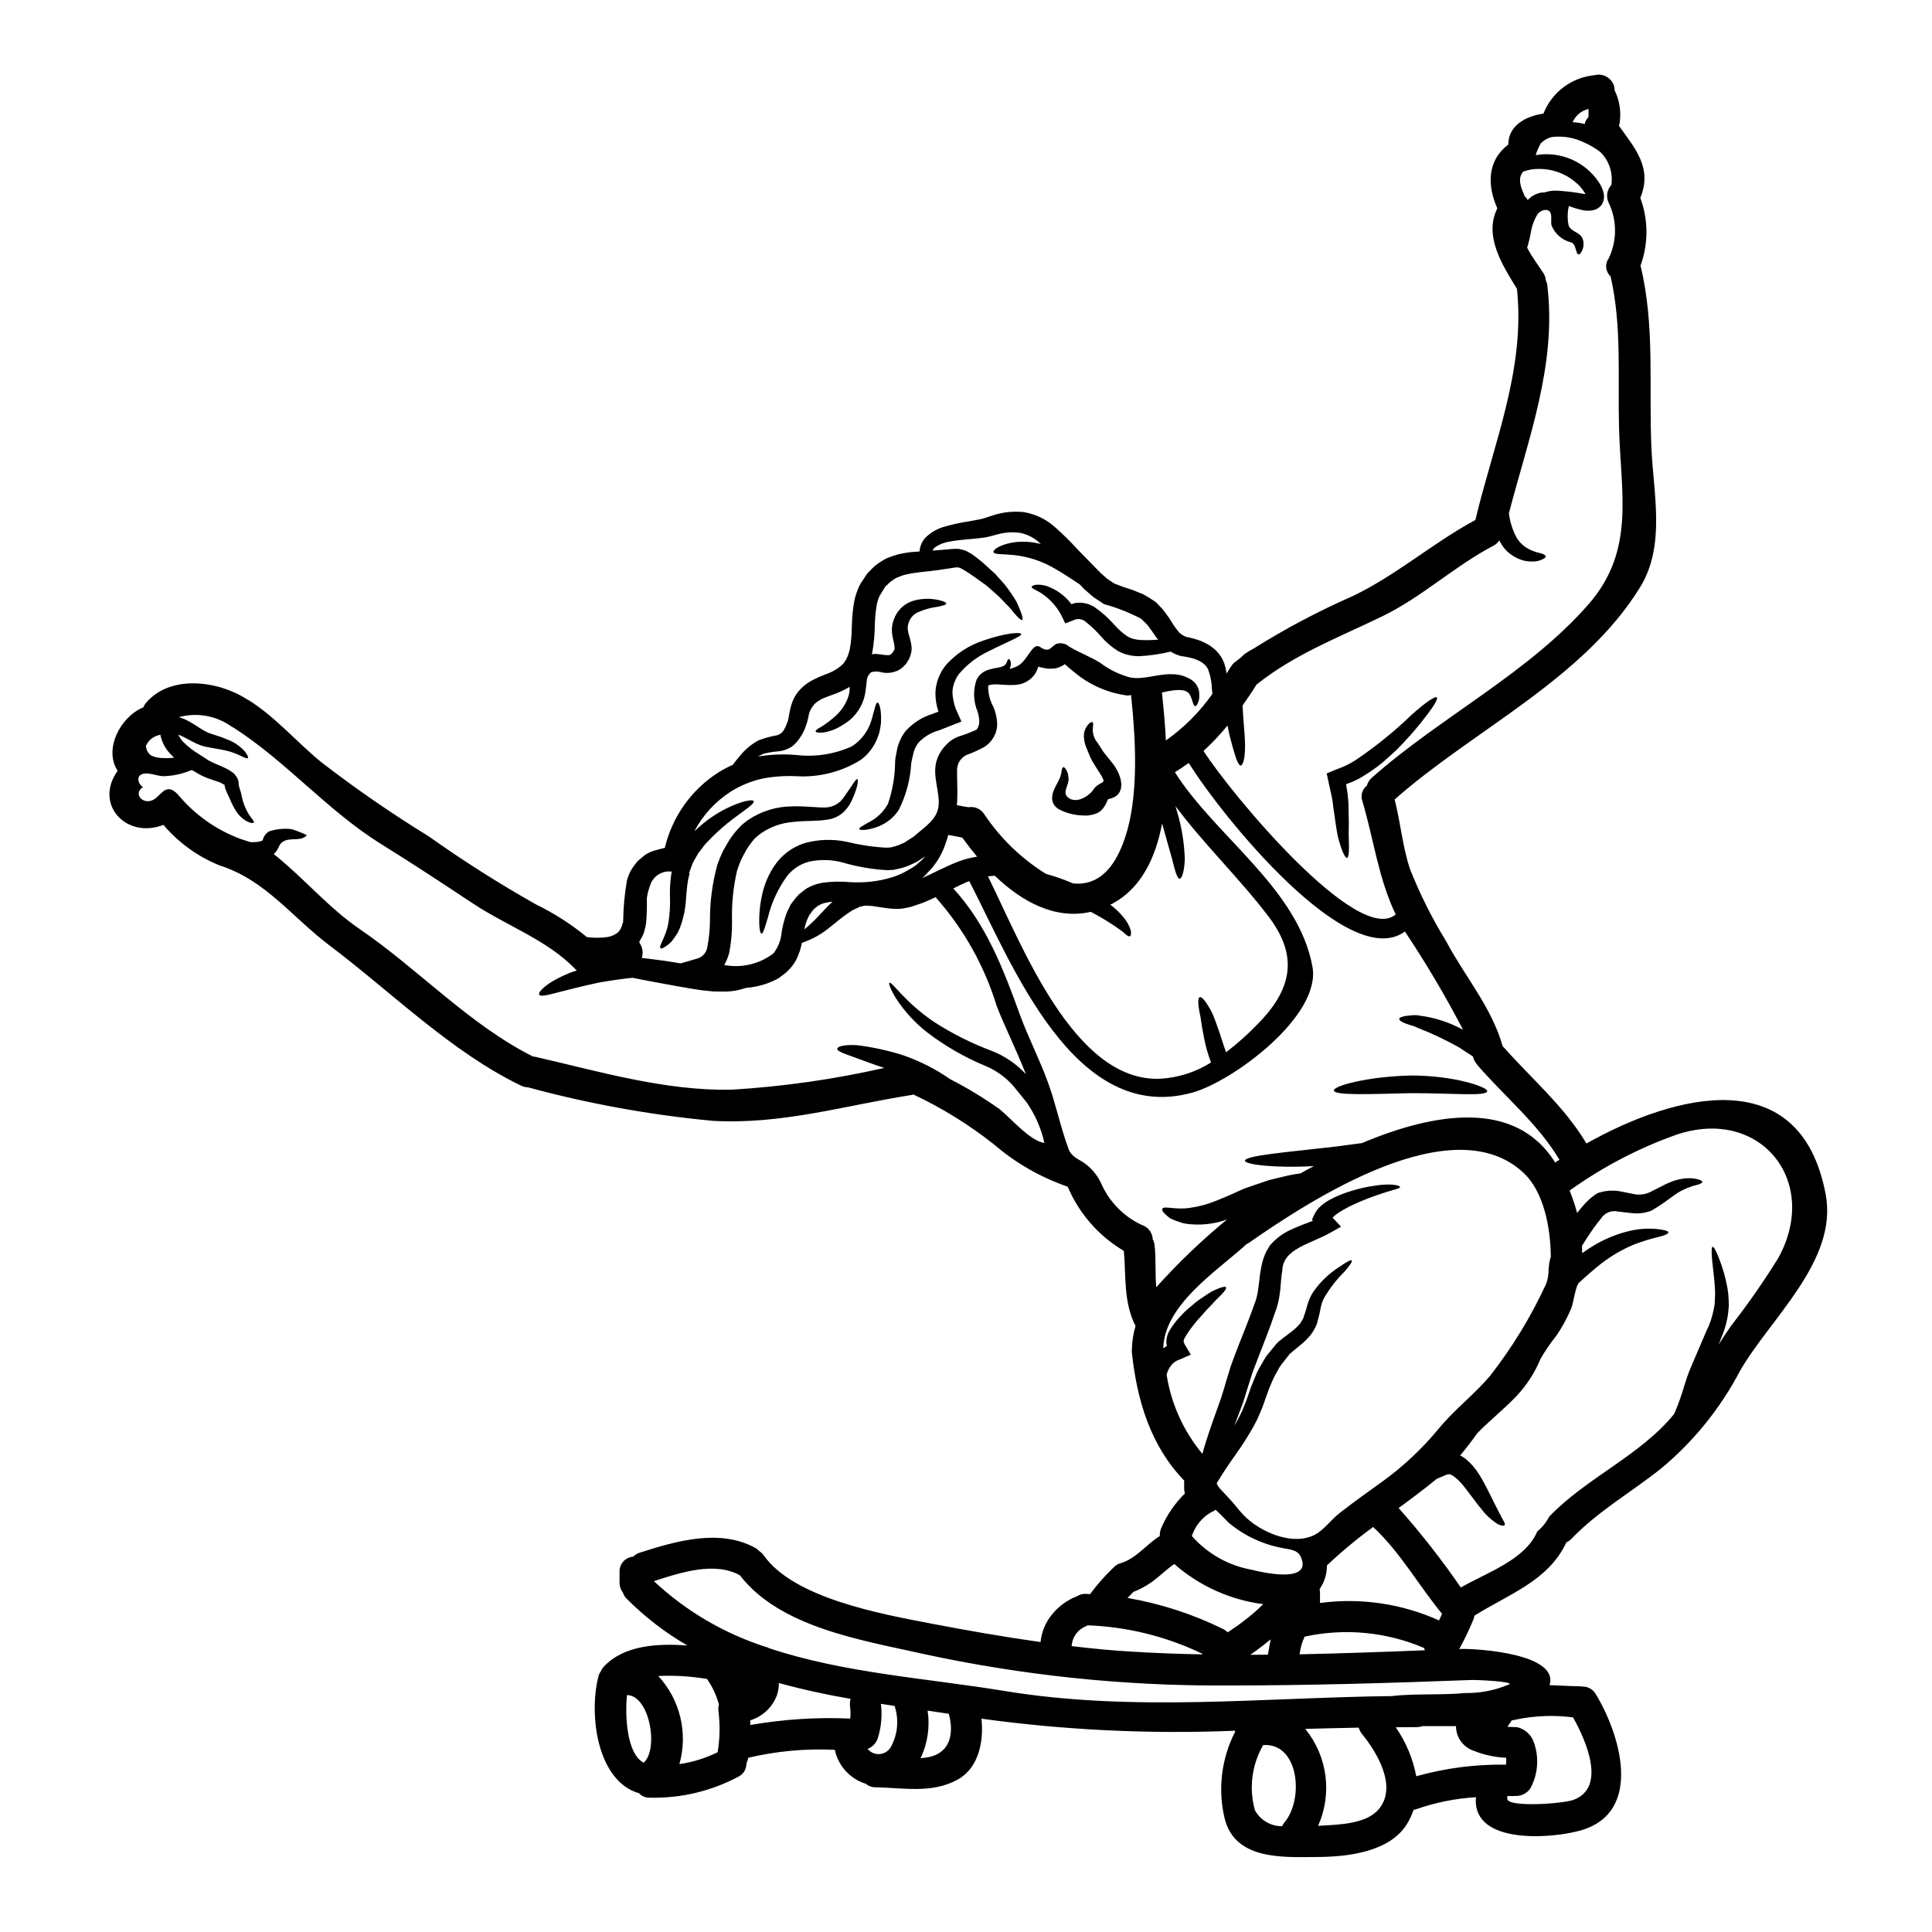 <?xml version="1.0" encoding="UTF-8"?>
<!-- Uploaded to: ICON Repo, www.iconrepo.com, Generator: ICON Repo Mixer Tools -->
<svg fill="#000000" width="800px" height="800px" version="1.1" viewBox="144 144 512 512" xmlns="http://www.w3.org/2000/svg">
 <g>
  <path d="m627.83 460.57c3.297 17.59-14.875 32.992-22.742 46.793v-0.004c-5.199 9.914-12.309 18.695-20.918 25.844-7.922 6.297-16.621 11.223-23.715 18.59-0.379 0.41-0.844 0.73-1.355 0.945-4.723 10.234-15.402 13.777-24.379 19.445h-0.004c-0.023 0.293-0.09 0.586-0.191 0.863-1.078 2.629-2.297 5.199-3.656 7.695-0.07 0.09-0.137 0.184-0.191 0.281 0.137 0 0.305-0.027 0.441-0.027 4.211-0.141 26.129 1.215 23.523 9.586 2.633 0.082 5.316 0.277 7.949 0.305l-0.004-0.004c0.266 0 0.531 0.027 0.789 0.086 1.438-0.047 2.785 0.715 3.492 1.969 6.297 10.234 12.855 31.094-3.711 36.07-7.34 2.215-28.734 4.047-28.035-8.336h-0.004c0.004-0.133 0.023-0.266 0.055-0.395-5.469 0.328-10.871 1.418-16.039 3.242-0.191 0.055-0.363 0.082-0.527 0.137v0.004c-0.43 1.266-0.996 2.481-1.688 3.629-4.602 7.59-15.93 8.809-23.879 8.836-8.922 0.055-21.723 0.914-24.488-10.195h-0.004c-1.852-7.738-0.871-15.887 2.758-22.965v-0.305c-22.453 0.934-44.945-0.133-67.207-3.188 0.664 6.125-0.789 13.191-6.426 16.207-6.812 3.684-14.293 2.106-21.648 1.969h-0.004c-0.934 0.023-1.84-0.305-2.547-0.918-4.176-1.281-7.328-4.727-8.23-9-7.715-0.383-15.445 0.324-22.961 2.106-0.09 0.527-0.246 1.039-0.473 1.523 0.027 1.434-0.754 2.762-2.023 3.434-7.223 3.863-15.316 5.801-23.504 5.621-1.105 0.059-2.184-0.375-2.941-1.18-11.02-3.188-13.352-20.613-10.777-30.863 0.117-0.543 0.355-1.055 0.691-1.496 0.203-0.469 0.484-0.898 0.836-1.273 5.344-5.625 14.266-6.121 22.105-5.512-5.891-3.398-11.301-7.562-16.094-12.383-0.473-0.461-0.824-1.031-1.023-1.66-0.594-0.758-0.91-1.699-0.891-2.66v-2.754c-0.109-2.129 1.504-3.949 3.629-4.098 0.469-0.5 1.062-0.863 1.719-1.055 9.586-3.074 21.301-6.484 30.699-1.215l0.004-0.004c0.387 0.242 0.738 0.531 1.055 0.859 0.441 0.297 0.828 0.672 1.133 1.105 8.004 11.359 31.195 15.516 44.16 18.008 9.5 1.832 19.305 3.543 29.168 4.934l0.004-0.004c0.266-2.719 1.348-5.297 3.102-7.394 1.75-2.129 4.023-3.769 6.594-4.766 0.672-0.418 1.453-0.629 2.246-0.609 0.395 0.027 0.789 0.059 1.18 0.059 1.828-2.465 3.859-4.773 6.07-6.902 0.031-0.031 0.07-0.059 0.109-0.082 0.508-0.59 1.184-1.016 1.938-1.219 4.102-1.18 6.789-4.988 10.363-7.176-0.043-0.773 0.109-1.543 0.441-2.242 1.465-3.387 3.57-6.453 6.207-9.031-0.125-0.434-0.188-0.879-0.191-1.328v-2.106c-8.949-9.254-12.523-21.359-13.852-33.91-0.031-0.324-0.031-0.648 0-0.973v-0.082c0.062-2.039 0.387-4.059 0.969-6.012-0.055-0.109-0.109-0.191-0.164-0.305-3.051-6.262-2.332-12.91-2.938-19.59v0.004c-6.652-3.934-11.867-9.895-14.879-17.008-7.172-2.473-13.809-6.277-19.559-11.223-6.582-5.207-13.742-9.641-21.332-13.211-0.184 0.062-0.367 0.105-0.555 0.137-17.711 2.797-34.32 7.871-52.578 6.844-16.574-1.551-32.984-4.527-49.047-8.895-0.629-0.004-1.246-0.156-1.805-0.441-18.48-8.895-34.465-24.879-50.723-37.125-10.055-7.59-16.957-17.344-29.23-21.254h0.004c-5.731-2.328-10.816-6.008-14.82-10.723-9.863 3.848-18.48-5.461-12.133-14.324-3.738-5.707 0.691-14.27 6.785-16.816v0.004c0.172-0.41 0.406-0.793 0.691-1.137 6.484-7.731 19.363-5.902 26.93-0.914 0.172 0.07 0.336 0.156 0.496 0.246 7.203 4.602 12.523 10.996 19.09 16.348 9.121 7.035 18.609 13.582 28.422 19.613 9.164 6.512 18.66 12.539 28.453 18.062 4.82 2.348 9.348 5.254 13.488 8.66 1.785 0.234 3.594 0.234 5.379 0 1.078-0.16 2.094-0.609 2.934-1.305 0.125-0.199 0.273-0.387 0.441-0.555 0.141-0.227 0.262-0.469 0.363-0.715 0.133-0.219 0.219-0.465 0.246-0.723 0.055-0.309 0.223-0.336 0.25-0.891l0.004 0.004c0.043-3.625 0.375-7.238 0.996-10.805 0.25-0.961 0.625-1.887 1.109-2.758 0.523-0.863 1.125-1.68 1.797-2.434 0.609-0.527 1.219-1.051 1.801-1.523h0.004c0.68-0.461 1.414-0.836 2.188-1.109 1.301-0.395 2.328-0.633 3.148-0.832 1.941-8.23 7.008-15.387 14.129-19.945 1.238-0.785 2.535-1.469 3.879-2.051 0.555-0.746 1.18-1.574 1.996-2.523v0.004c1.285-1.555 2.844-2.859 4.598-3.852l0.137-0.082c1.473-0.574 2.992-1.012 4.547-1.305 1.035-0.121 1.934-0.77 2.379-1.715 0.148-0.254 0.281-0.516 0.395-0.785l0.5-1.246 0.219-0.914 0.223-1.246 0.004-0.004c0.188-1.098 0.473-2.172 0.859-3.215 0.496-1.234 1.242-2.356 2.188-3.297 0.473-0.488 0.992-0.934 1.551-1.328 0.445-0.336 0.918-0.633 1.414-0.887 1.051-0.547 2.133-1.039 3.238-1.469 1.684-0.531 3.246-1.387 4.602-2.523 2.297-2.16 2.602-6.039 2.715-10.859 0.059-2.223 0.297-4.438 0.719-6.617 0.293-1.172 0.688-2.312 1.184-3.41l0.082-0.219 0.027-0.027 0.195-0.336v-0.055l0.055-0.055 0.191-0.332 0.418-0.609 0.789-1.219v-0.004c0.332-0.512 0.73-0.977 1.18-1.383 0.445-0.469 0.945-0.914 1.414-1.355 0.949-0.723 1.961-1.363 3.019-1.914 1.031-0.406 2.082-0.758 3.148-1.055 0.996-0.191 2.023-0.414 2.992-0.523 0.859-0.082 1.715-0.141 2.519-0.195 0.082-1.32 0.598-2.578 1.473-3.574 1.492-1.504 3.367-2.566 5.426-3.074 2.019-0.574 4.074-1.02 6.152-1.328 1.051-0.191 2.106-0.359 3.074-0.578v-0.004c0.445-0.078 0.883-0.199 1.305-0.359 0.578-0.191 1.133-0.359 1.715-0.555 2.688-0.922 5.539-1.25 8.367-0.969 3.117 0.492 6.019 1.875 8.363 3.984 2.141 1.895 4.176 3.902 6.098 6.016 1.938 1.969 3.906 3.988 5.926 6.066l1.887 1.664 1.828 1.215c0.746 0.281 1.469 0.555 2.188 0.832 0.887 0.309 1.773 0.582 2.633 0.863 0.969 0.395 1.91 0.789 2.856 1.16 0.949 0.512 1.867 1.074 2.754 1.691l0.336 0.219 0.082 0.055 0.305 0.246 0.031 0.027 0.109 0.137 0.441 0.473 0.918 0.941c0.605 0.664 1.242 1.664 1.855 2.469 0.445 0.691 0.887 1.414 1.332 2.106 0.418 0.523 0.789 1.051 1.18 1.574l-0.004 0.004c0.566 0.586 1.258 1.039 2.019 1.332 1.32 0.246 2.617 0.609 3.879 1.078 0.613 0.254 1.215 0.539 1.801 0.859 0.691 0.402 1.34 0.875 1.938 1.41 1.121 1.02 1.977 2.293 2.492 3.715 0.277 0.867 0.473 1.758 0.582 2.66 0.363-0.582 0.746-1.16 1.109-1.742 0.055-0.055 0.082-0.109 0.137-0.164l0.004-0.004c0.25-0.441 0.59-0.832 0.996-1.137 0.445-0.359 0.945-0.691 1.387-1.051s0.789-0.789 1.18-1.082c0.734-0.535 1.512-1.008 2.324-1.414 8.457-5.305 17.289-9.98 26.43-13.988 11.605-5.598 21.137-14.047 32.387-20.113 4.871-20.418 13.27-39.918 11.02-61.254-4.102-6.621-8.781-14.168-5.207-21.332-2.754-6.176-2.633-12.742 2.91-16.898v-0.035c0-5.043 4.723-7.539 9.309-8.172 1.102-2.793 2.953-5.223 5.356-7.023s5.258-2.898 8.246-3.172c2.211-0.562 4.469 0.723 5.117 2.906 0.102 0.352 0.148 0.719 0.137 1.082 1.234 2.519 1.723 5.332 1.414 8.117-0.027 0.453-0.113 0.898-0.25 1.332 4.211 5.926 8.949 11.137 5.652 19.09 2.152 5.785 2.172 12.148 0.055 17.945 3.852 15.766 2.188 32.027 2.883 48.148 0.5 12.133 3.852 25.93-2.965 37.043-15.016 24.457-44.129 37.785-65.074 56.285 1.551 6.066 2.078 12.41 4.019 18.309l-0.004 0.004c2.641 6.699 5.867 13.152 9.641 19.285 4.988 9.391 12.023 17.426 14.957 27.758 7.562 8.562 16.371 15.984 22.215 25.82 23.516-13.199 56.781-21.883 63.41 13.523zm-12.629 16.926c11.305-20.332-4.598-40.227-26.816-32.828h-0.004c-10.125 3.59-19.695 8.586-28.426 14.848 0.793 1.93 1.461 3.91 1.996 5.926 0.664-0.832 1.332-1.66 2.16-2.547 0.59-0.641 1.227-1.234 1.914-1.773l0.789-0.578 0.109-0.082c-0.055 0.027 0.418-0.223 0.5-0.281 0.035-0.02 0.074-0.035 0.109-0.055l0.395-0.109 0.746-0.191v-0.004c1.633-0.363 3.32-0.383 4.961-0.055 1.219 0.246 2.414 0.496 3.574 0.719v0.004c1.656 0.262 3.356-0.074 4.793-0.945 1.688-0.789 3.383-1.797 5.016-2.41 0.777-0.305 1.582-0.527 2.406-0.664 0.68-0.164 1.379-0.238 2.078-0.219 0.922-0.043 1.84 0.078 2.719 0.355 0.609 0.191 0.914 0.395 0.914 0.609s-0.277 0.418-0.887 0.637-1.523 0.359-2.438 0.746v0.004c-0.535 0.168-1.059 0.379-1.555 0.637-0.609 0.262-1.191 0.578-1.742 0.941-1.219 0.789-2.551 1.887-4.348 3.074-0.418 0.309-0.887 0.582-1.387 0.891l-0.719 0.441-0.395 0.223c-0.055 0.027-0.469 0.191-0.469 0.191l-0.082 0.027-0.195 0.055-0.004 0.004c-1.398 0.441-2.875 0.586-4.332 0.414-1.355-0.113-2.519-0.309-3.684-0.418v0.004c-1.781-0.449-3.648 0.301-4.625 1.855-0.664 0.832-1.574 1.938-2.328 3.074-0.918 1.305-1.832 2.688-2.688 4.129 0.027 0.633 0.027 1.301 0.027 1.969 0.691-0.469 1.359-0.969 2.023-1.387h0.004c3.254-2.113 6.848-3.652 10.625-4.543 2.469-0.566 5.016-0.719 7.535-0.441 1.742 0.223 2.66 0.5 2.66 0.863s-0.918 0.789-2.523 1.18c-2.234 0.52-4.426 1.195-6.566 2.019-3.141 1.309-6.094 3.031-8.781 5.117-1.832 1.441-3.766 3.148-5.762 4.961-0.996 0.914-1.496 5.344-2.078 6.785-1.062 2.547-2.383 4.981-3.934 7.262-1.574 1.953-2.992 4.027-4.242 6.203-1.523 3.684-3.711 7.055-6.453 9.945-3.269 3.41-6.984 6.344-10.309 9.75-1.414 2.023-2.938 3.992-4.516 5.875 0.473 0.277 0.941 0.551 1.387 0.859 1.441 1.195 2.68 2.617 3.656 4.215 1.691 2.711 2.754 5.117 3.738 7.035s1.746 3.492 2.242 4.375c0.555 1 1 1.691 0.75 1.969-0.246 0.277-0.945 0.25-2.106-0.441h0.004c-1.57-1.031-2.945-2.328-4.074-3.828-1.469-1.742-2.992-3.961-4.723-6.121-0.797-1.004-1.723-1.898-2.754-2.66-1-0.555-1.219-0.5-1.996-0.191l-2.383 1.023c-3.269 2.688-6.652 5.207-10.055 7.703 5.918 6.672 11.422 13.703 16.477 21.051 7.121-4.047 17.148-7.394 20.281-14.879l0.004 0.004c1.316-1.062 2.387-2.394 3.148-3.906 9.891-10.332 24.129-16.137 33.133-27.234 1.078-2.523 1.996-5.113 2.754-7.754 0.414-1.332 0.789-2.469 1.332-3.824 0.496-1.215 1.023-2.41 1.523-3.574 0.996-2.363 1.969-4.598 2.883-6.731h-0.004c0.926-1.828 1.586-3.777 1.969-5.789l0.25-1.359c0.027-0.445 0.055-0.914 0.055-1.359l0.004 0.004c0.078-0.859 0.086-1.719 0.027-2.574-0.164-3.352-0.637-6.152-0.789-8.148-0.148-1.996-0.141-3.102 0.164-3.148 0.309-0.047 0.859 0.914 1.574 2.754h0.004c1.066 2.652 1.859 5.41 2.359 8.227 0.164 0.961 0.27 1.934 0.309 2.91 0 0.527 0.027 1.055 0.055 1.574-0.055 0.555-0.109 1.109-0.137 1.664-0.262 2.363-0.875 4.672-1.824 6.852-0.246 0.637-0.5 1.305-0.746 1.941 1.027-1.633 2.078-3.269 3.188-4.848v-0.004c4.5-5.769 8.688-11.777 12.547-17.992zm-50.062-173.54c12.273-14.215 8.363-29.34 7.922-46.598-0.363-13.465 0.789-26.926-2.246-40.148-1.352-1.215-1.566-3.254-0.496-4.723 2.242-4.66 2.242-10.082 0-14.742-0.758-1.566-0.48-3.438 0.695-4.723 0.5-3.234-0.605-6.512-2.965-8.781-1.336-1.012-2.793-1.859-4.328-2.523-2.602-1.258-5.504-1.746-8.371-1.414-1.176 0.262-2.246 0.871-3.074 1.75-0.195 0.246-1.496 3.102-1.219 3.047 5.606-0.938 11.301 1.035 15.125 5.234l0.859 1.023c0.25 0.395 0.527 0.719 0.789 1.137h-0.004c0.602 0.906 1.016 1.926 1.223 2.992 0.137 0.93-0.047 1.879-0.527 2.688-0.539 0.762-1.336 1.305-2.246 1.523-1.023 0.207-2.082 0.188-3.102-0.055-1.16-0.262-2.301-0.617-3.406-1.055-0.41 1.75-0.422 3.566-0.027 5.32 0.996 1.855 3.602 1.605 3.879 4.211h-0.004c0.105 0.672 0.031 1.359-0.219 1.992-0.359 0.863-0.691 1.332-1.023 1.305-0.789 0.195-0.609-2.965-2.16-3.211v-0.004c-2.301-0.609-4.172-2.273-5.043-4.484-0.281-1.055 0.277-2.969-0.555-3.715-0.969-0.859-2.551-0.082-3.184 0.809v-0.004c-0.797 1.34-1.363 2.801-1.664 4.328-0.246 1.531-0.598 3.039-1.055 4.516 1.332 2.574 3.266 5.117 4.328 6.758h0.004c0.359 0.566 0.566 1.215 0.609 1.887 0.215 0.434 0.355 0.902 0.414 1.387 2.496 21.027-5.016 40.391-10.195 60.363 0.055 0.363 0.109 0.691 0.164 1.055v-0.004c0.34 1.91 0.988 3.754 1.914 5.457 0.777 1.234 1.863 2.246 3.148 2.938 0.992 0.516 2.055 0.891 3.148 1.109 0.887 0.246 1.387 0.555 1.387 0.859 0 0.305-0.473 0.664-1.332 0.973v-0.004c-0.527 0.219-1.09 0.34-1.664 0.359-0.859 0.062-1.727 0.008-2.574-0.164-2.207-0.52-4.18-1.77-5.598-3.543-0.426-0.59-0.805-1.211-1.137-1.859-0.383 0.586-0.906 1.062-1.523 1.387-10.434 5.461-18.973 13.656-29.602 18.781-11.301 5.488-23.16 10-33.062 17.926-0.031 0.027-0.07 0.047-0.113 0.055-1.18 1.914-2.438 3.766-3.738 5.598 0.164 3.938 0.664 7.731 0.664 10.629 0.027 3.293-0.527 5.207-1.133 5.262-0.664 0.055-1.305-1.887-2.133-4.82-0.445-1.574-0.973-3.519-1.387-5.762v-0.004c-1.949 2.398-4.07 4.648-6.348 6.734 7.086 11.137 40.934 51.914 50.918 43.328-4.625-9.699-5.731-19.586-8.836-30.059-0.516-1.488-0.023-3.137 1.219-4.102 0.203-0.785 0.637-1.488 1.25-2.019 18.051-16.059 41.664-27.777 57.633-46.199zm-0.195-128.88c0.027-0.664 0.055-1.305 0.027-1.969 0-0.055-0.027-0.137-0.027-0.219v-0.004c-1.875 0.438-3.43 1.746-4.184 3.519 1.078 0.027 2.148 0.184 3.188 0.469 0.148-0.684 0.492-1.309 0.996-1.797zm-0.789 20.305c-0.082-0.137-0.164-0.277-0.277-0.445-0.137-0.246-0.395-0.523-0.555-0.789l-0.691-0.832v0.004c-3.316-3.445-8.09-5.086-12.824-4.406-0.727 0.125-1.441 0.312-2.137 0.555-1.332 1.523-0.941 3.465 0.055 5.707h0.004c0.117 0.258 0.219 0.52 0.305 0.789 0.328 0.305 0.609 0.66 0.832 1.051 0.613-0.68 1.371-1.219 2.215-1.574 0.414-0.164 0.84-0.297 1.277-0.395 0.332-0.031 0.664-0.059 0.996-0.059h-0.004c0.984-0.332 2.012-0.492 3.047-0.469 2.551 0.129 5.086 0.434 7.594 0.914zm-3.184 425.61c8.754-3.238 3.492-15.457-0.082-21.855v-0.004c-5.055-0.668-10.191-0.469-15.18 0.582-0.352 0.117-0.715 0.184-1.082 0.195-0.164 0.289-0.352 0.566-0.555 0.828-0.191 0.246-0.395 0.582-0.578 0.887 0.941 0.055 1.828 0.055 2.492 0.082h-0.004c2.09 0.461 3.789 1.973 4.488 3.992 1.457 4.008 1.137 8.445-0.887 12.199-0.891 1.352-2.43 2.129-4.047 2.051-0.082 0-0.164 0.027-0.246 0.027h-1.859c0 0.219 0.027 0.441 0.027 0.691-0.152 2.375 14.672 1.379 17.496 0.324zm-4.848-168.91c0.395-0.246 0.789-0.5 1.137-0.746-5.68-9.5-14.324-16.566-21.582-24.906v-0.004c-0.18-0.191-0.34-0.406-0.473-0.633-0.398-0.484-0.684-1.055-0.828-1.668-0.031-0.051-0.051-0.105-0.055-0.164-1.18-0.789-2.441-1.605-3.738-2.438h-0.004c-3.488-1.953-7.106-3.66-10.832-5.117-0.363-0.137-0.691-0.305-1-0.441-0.309-0.137-0.691-0.191-1.023-0.309-0.609-0.191-1.18-0.395-1.574-0.551-0.891-0.395-1.359-0.746-1.332-1.082 0.027-0.336 0.582-0.555 1.496-0.746 0.469-0.082 1.051-0.137 1.688-0.191h0.004c0.766-0.105 1.543-0.078 2.301 0.082 4.004 0.52 7.875 1.785 11.414 3.738-4.66-8.953-9.801-17.645-15.402-26.039-15.035 10.988-48.727-30.844-57.281-44.668-1.18 0.859-2.41 1.66-3.684 2.441 10.668 16.953 32.719 30.887 36.461 51.562 2.363 13.047-21.082 30.336-31.746 33.328-31.418 8.809-47.816-34.02-59.203-56.012-0.164 0.082-0.363 0.109-0.555 0.191-1.18 0.5-2.41 1.105-3.684 1.742 8.727 9.473 13.297 21.387 17.672 33.496 2.273 6.203 5.348 12.074 7.566 18.309 2.023 5.652 3.211 11.551 5.289 17.176 0.832 2.297 2.856 2.754 4.629 4.102h-0.004c1.793 1.383 3.211 3.195 4.125 5.266 2.152 4.801 5.969 8.656 10.75 10.859 1.621 0.531 2.742 2.008 2.824 3.711 0.238 0.461 0.395 0.957 0.473 1.469 0.469 3.602 0.109 7.539 0.469 11.305v-0.004c5.746-6.41 11.969-12.375 18.613-17.844l0.25-0.164c-0.445 0.137-0.863 0.305-1.305 0.441l0.004-0.004c-2.871 0.859-5.883 1.141-8.863 0.836-0.617-0.059-1.227-0.16-1.828-0.309-0.609-0.191-1.18-0.395-1.688-0.582-0.508-0.188-0.973-0.395-1.359-0.578-0.387-0.184-0.609-0.473-0.887-0.664-1.027-0.863-1.527-1.523-1.332-1.914 0.277-0.914 3.465 0.332 7.176-0.246 2.426-0.316 4.801-0.953 7.062-1.887 1.332-0.527 2.754-1.109 4.211-1.77 0.746-0.336 1.496-0.664 2.269-1.027l0.582-0.246 0.309-0.152 0.496-0.168 1.246-0.441c1.66-0.582 3.297-1.137 4.875-1.664 1.688-0.441 3.32-0.789 4.902-1.18l0.004-0.004c1.152-0.262 2.316-0.465 3.488-0.609 1.18-0.664 2.332-1.305 3.543-1.941-10.578 0.609-18.172-0.441-18.254-1.387-0.082-1.441 11.141-2.269 24.352-3.82 2.297-0.305 4.543-0.609 6.648-0.887 19.422-8.172 40.539-11.523 51.031 4.875 0.059 0.113 0.086 0.195 0.141 0.277zm-1.246 25.348 0.109-0.395c-0.082-8.039-1.992-17.285-7.172-22.164-18.715-17.637-56.59 7.16-73.035 18.629-0.164 0.109-0.332 0.164-0.469 0.246-7.977 7.258-21.691 15.957-22.043 27.59l0.004 0.004c0.301-0.246 0.625-0.461 0.969-0.637-0.062-0.246-0.109-0.496-0.141-0.75-0.043-1.207 0.266-2.398 0.887-3.434 0.836-1.352 1.812-2.617 2.91-3.769 0.91-0.996 1.902-1.918 2.969-2.754 0.867-0.793 1.801-1.504 2.793-2.133 0.891-0.613 1.695-1.137 2.414-1.574 0.719-0.359 1.359-0.637 1.91-0.859 1.082-0.414 1.746-0.527 1.914-0.277 0.164 0.25-0.191 0.832-0.969 1.688-0.395 0.445-0.918 0.914-1.496 1.496s-1.137 1.246-1.832 1.941c-0.691 0.691-1.414 1.469-2.16 2.383h-0.004c-0.848 0.883-1.645 1.816-2.379 2.797-0.801 1-1.516 2.066-2.133 3.188-0.172 0.285-0.258 0.609-0.25 0.941 0.117 0.395 0.297 0.766 0.523 1.109l1.387 2.301-2.754 1.215c-0.617 0.195-1.195 0.484-1.719 0.859-0.98 0.863-1.66 2.019-1.938 3.297 1.207 7.703 4.481 14.93 9.473 20.918 0.25-0.914 0.5-1.801 0.789-2.715 1.219-3.988 2.754-8.062 4.184-12.133l0.445-1.441 0.473-1.551c0.332-1.133 0.66-2.269 1.023-3.406 0.637-2.332 1.551-4.492 2.383-6.762 1.469-3.793 2.965-7.34 4.266-11.051l0.5-1.359 0.332-1.109h-0.004c0.203-0.805 0.352-1.617 0.445-2.438 0.246-1.688 0.359-3.656 0.789-5.652l0.363-1.551c0.191-0.609 0.395-1.18 0.633-1.77l-0.004-0.004c0.195-0.449 0.43-0.887 0.691-1.301l0.336-0.555 0.082-0.137 0.191-0.336 0.137-0.137 0.281-0.305c1.387-1.52 3.066-2.742 4.934-3.602 2.16-1.027 4.18-1.746 6.012-2.441l-0.246-0.305 0.523-1.109-0.004 0.004c0.492-1.141 1.27-2.129 2.258-2.875 0.742-0.586 1.539-1.098 2.383-1.523 1.434-0.734 2.926-1.355 4.461-1.852 2.371-0.785 4.809-1.352 7.285-1.695 4.102-0.605 6.512-0.027 6.453 0.418-0.055 0.445-2.188 0.746-5.871 2.051-2.223 0.75-4.406 1.621-6.539 2.602-1.277 0.594-2.519 1.27-3.711 2.023-0.641 0.402-1.238 0.879-1.773 1.414l0.168 0.164 2.074 2.246-2.656 1.496c-5.488 3.148-12.719 4.266-12.91 10.113-0.281 1.551-0.363 3.293-0.555 5.316-0.117 1.059-0.297 2.109-0.527 3.148l-0.469 1.664-0.5 1.359c-1.18 3.629-2.754 7.477-4.211 11.273-0.789 2.16-1.715 4.266-2.297 6.371-0.336 1.055-0.664 2.078-0.996 3.148l-0.5 1.664-0.582 1.715c-0.691 1.887-1.387 3.656-2.051 5.434 0.336-0.582 0.691-1.18 1-1.773 0.309-0.594 0.578-1.18 0.887-1.742 0.277-0.664 0.555-1.359 0.832-2.023l0.418-1.023 0.332-0.945 0.746-2.16c0.473-1.414 1.18-2.883 1.742-4.328 0.664-1.414 1.609-2.856 2.387-4.238 0.887-1.18 1.797-2.188 2.656-3.266l0.168-0.191 0.277-0.309 0.137-0.137 0.445-0.363c0.277-0.219 0.555-0.469 0.859-0.691 0.527-0.395 1.082-0.789 1.605-1.215l-0.008-0.008c0.926-0.637 1.781-1.371 2.551-2.188 0.309-0.324 0.574-0.691 0.789-1.082l0.418-0.746v-0.004c0.016-0.082 0.047-0.168 0.082-0.246l0.109-0.363c0.359-0.914 0.664-2.047 0.969-3.129 0.332-1.133 0.828-2.215 1.469-3.211 1.875-2.715 4.285-5.016 7.082-6.762 1.832-1.273 2.938-1.855 3.148-1.605 0.211 0.246-0.469 1.273-1.938 2.965l0.004-0.004c-2.121 2.094-3.949 4.461-5.434 7.039-0.41 0.793-0.699 1.641-0.855 2.519-0.219 1.027-0.395 2.078-0.789 3.383l-0.109 0.473-0.082 0.246-0.027 0.109c-0.02 0.086-0.051 0.168-0.09 0.25-0.027 0.031-0.395 0.863-0.395 0.863l0.004-0.004c-0.344 0.684-0.754 1.332-1.223 1.938-0.918 1.094-1.945 2.086-3.074 2.965-0.5 0.418-1.023 0.836-1.523 1.246-0.242 0.188-0.473 0.395-0.691 0.609l-0.336 0.277-0.109 0.168c-0.789 1.078-1.77 2.188-2.519 3.293-0.555 1.137-1.219 2.106-1.773 3.383-0.555 1.273-1.105 2.547-1.574 3.961l-0.746 2.106-0.414 1.18-0.445 1.023c-0.277 0.664-0.555 1.332-0.859 2.023-0.363 0.691-0.719 1.387-1.082 2.051-1.383 2.465-2.898 4.848-4.543 7.148-1.996 2.797-3.684 5.344-5.117 7.731v0.137c-0.027 0.191 0.055 0.137 0.027 0.219 0.246 0.418 0.5 0.789 0.719 1.109l0.691 0.719c0.555 0.578 1.078 1.18 1.605 1.715 1.273 1.359 2.242 2.578 3.242 3.766 3.906 4.723 12.906 9.09 19.168 6.316 2.754-1.219 4.656-4.129 7.086-6.012 3.602-2.824 7.34-5.461 11.051-8.148l0.008 0.008c5.637-4.051 10.73-8.812 15.152-14.168 4.129-5.043 9.254-8.895 13.52-13.879 5.938-7.57 10.969-15.809 14.988-24.547 0.438-1.18 0.652-2.43 0.637-3.684l0.137-1.441h0.004c0.074-0.562 0.184-1.117 0.328-1.664zm-10.914 112.96c1.273-0.789-8.754-1.219-9.805-1.18-21.832 0.832-43.633 1.469-65.465 1.469v-0.004c-26.992 0.137-53.918-2.691-80.297-8.426-16.094-3.629-37.594-6.922-48.316-20.773h-0.027c-6.621-3.742-15.789-0.719-22.77 1.551h0.004c8.395 7.852 18.406 13.762 29.336 17.32 0.418 0.07 0.82 0.223 1.184 0.441 19.836 6.625 42.141 8.004 62.336 11.332 34.406 5.652 68.395 1.746 102.91 1.359 0.055-0.027 0.109-0.027 0.168-0.055 6.34-0.637 12.742-0.164 19.113-0.746v-0.004c3.988 0.055 7.941-0.727 11.605-2.301zm-0.789 20.832c-0.027-0.473 0.027-0.918-0.027-1.387-3.027-0.137-6.008-0.793-8.809-1.941-2.703-1-4.492-3.574-4.488-6.453-2.754 0.027-6.016 0-8.785 0-0.59 0.18-1.207 0.273-1.828 0.273-1.801 0-3.574 0.027-5.348 0.027 2.703 3.902 4.551 8.328 5.434 12.988 7.738-2.172 15.758-3.207 23.797-3.074-0.031-0.145 0.023-0.254 0.023-0.449zm-17.812-37.785c0.281-0.582 0.555-1.18 0.789-1.77-6.231-7.566-11.051-16.293-18.254-22.996l-0.008-0.004c-4.289 3.141-8.379 6.543-12.242 10.195 0.02 2.238-0.66 4.43-1.941 6.262 0.07 0.348 0.109 0.699 0.113 1.051v2.633c10.727-1.434 21.641 0.164 31.508 4.609zm-3.766 7.922c-0.055-0.137-0.082-0.305-0.137-0.441h-0.004c-0.023-0.055-0.031-0.113-0.027-0.168-9.992-4.285-21.074-5.34-31.695-3.019-0.68 1.48-1.129 3.062-1.328 4.684 11.047-0.242 22.133-0.625 33.156-1.07zm-12.18 42.066c4.961-5.961-0.496-15.043-4.488-19.922l0.004 0.004c-0.395-0.492-0.684-1.059-0.859-1.664-4.723 0.082-9.473 0.219-14.168 0.332 2.891 3.547 4.738 7.824 5.34 12.359 0.602 4.535-0.066 9.148-1.934 13.324l1.551-0.082c4.481-0.254 11.379-0.527 14.555-4.352zm-33.52-63.371c2.574 0.637 14.125 3.266 13.27-2.078-0.082-0.445-0.215-0.883-0.395-1.301-0.918-2.133-3.215-2.023-5.266-2.492-5.121-1.008-9.906-3.297-13.906-6.652-1.051-1.105-2.215-2.297-3.352-3.32-0.027-0.027-0.055-0.082-0.109-0.109-0.426 0.324-0.891 0.59-1.387 0.785-2.316 1.41-4.051 3.602-4.902 6.176 4.172 4.738 9.836 7.91 16.059 8.977zm8.504 66.914c5.262-6.297 3.766-21.191-5.652-20.5h0.004c-3.019 5.227-3.809 11.449-2.188 17.262 1.434 2.633 4.203 4.262 7.203 4.238 0.172-0.367 0.387-0.715 0.645-1.027zm-7.414-211.26c9.363-9.336 11.277-18.148 3.215-28.785-7.703-10.141-17.066-19.09-24.684-29.285 0.137 0.527 0.277 0.996 0.441 1.523v0.004c1.215 4.059 1.895 8.258 2.023 12.492-0.109 3.242-0.746 5.156-1.359 5.211-0.609 0.055-1.219-1.969-1.941-4.988-0.719-2.551-1.66-5.902-2.711-9.645-1.719 9.09-5.512 17.094-13.105 21.223-0.191 0.109-0.414 0.164-0.633 0.277 1.289 0.965 2.461 2.082 3.484 3.328 0.871 1.012 1.531 2.191 1.941 3.461 0.137 0.859 0.109 1.414-0.191 1.574-0.305 0.16-0.789-0.109-1.414-0.719s-1.441-1.082-2.606-1.941c-2.055-1.379-4.18-2.644-6.371-3.793-9.445 2.16-18.281-2.688-25.43-9.555-0.609 0.027-1.219 0.082-1.828 0.164 9 18.105 22.742 54.488 45.598 53.633v-0.004c4.801-0.258 9.457-1.746 13.523-4.312-0.832-2.168-1.461-4.406-1.883-6.691-0.418-2.023-0.691-3.711-0.887-5.262-0.691-3.106-0.832-5.117-0.223-5.348 0.605-0.23 1.832 1.359 3.297 4.184 0.637 1.469 1.332 3.383 1.996 5.344 0.527 1.574 1.051 3.352 1.688 5.07 2.856-2.188 5.551-4.578 8.059-7.16zm3.769 162.73c-0.555 0.473-1.137 0.941-1.719 1.387-1.18 0.914-2.438 1.859-3.684 2.715 1.551 0 3.102 0 4.656-0.027 0.246-1.359 0.465-2.742 0.746-4.074zm-6.984-4.988c1.766-1.32 3.434-2.766 4.988-4.328-8.73-1.125-16.93-4.824-23.551-10.629-1.77 1.18-3.238 2.633-4.902 3.938-1.789 1.445-3.785 2.602-5.926 3.438-0.527 0.523-1.051 1.051-1.574 1.605h-0.004c8.82 1.523 17.375 4.309 25.406 8.266 0.418 0.219 0.801 0.5 1.137 0.832 0.137-0.086 0.305-0.168 0.469-0.281 1.324-0.898 2.684-1.812 3.957-2.84zm-8.477-245.56c-0.027-0.395-0.082-0.789-0.109-1.18-0.051-1.789-0.387-3.555-0.996-5.234-0.309-0.68-0.785-1.273-1.387-1.719-0.293-0.223-0.609-0.418-0.945-0.582-0.473-0.234-0.965-0.438-1.465-0.609-1.105-0.32-2.238-0.555-3.379-0.691-0.977-0.238-1.91-0.637-2.754-1.184-0.043 0.023-0.09 0.035-0.141 0.027-2.684 0.641-5.418 1.035-8.172 1.184-0.961 0.008-1.918-0.094-2.856-0.309-0.422-0.094-0.836-0.211-1.242-0.359-0.516-0.188-1.016-0.406-1.496-0.664-1.637-1.004-3.113-2.246-4.383-3.684-1.285-1.52-2.723-2.902-4.293-4.129-0.918-0.793-2.238-0.926-3.293-0.332l-2.078 0.789-0.746-1.551h-0.004c-1.172-2.492-2.977-4.629-5.234-6.207-1.523-1.078-3.047-1.469-2.91-1.941 0.082-0.332 1.242-0.941 3.879-0.246 2.652 0.91 4.973 2.602 6.652 4.852 0.664-0.277 1.383-0.41 2.106-0.395 1.426 0 2.82 0.41 4.019 1.184 1.957 1.34 3.734 2.93 5.289 4.723 0.973 1.113 2.078 2.102 3.297 2.938 0.246 0.109 0.469 0.305 0.719 0.395h0.004c0.328 0.148 0.672 0.27 1.023 0.363 0.562 0.137 1.137 0.227 1.715 0.273 1.605 0.086 3.219 0.055 4.82-0.082-0.137-0.137-0.277-0.309-0.414-0.473-0.473-0.691-0.945-1.387-1.441-2.078-0.445-0.523-0.691-1.023-1.246-1.605l-0.941-0.914-0.418-0.418-0.219-0.137c-3.027-1.578-6.211-2.832-9.5-3.738l-0.168-0.055c-0.969-0.664-1.91-1.273-2.856-1.887-0.789-0.664-1.574-1.387-2.383-2.078-0.418-0.441-0.789-0.832-1.18-1.242-2.047-1.359-4.293-2.856-6.691-4.238-3.348-1.965-7.082-3.184-10.941-3.574-2.856-0.281-5.18-0.082-5.262-0.789-0.055-0.582 1.441-1.859 5.117-2.523 2.078-0.32 4.195-0.273 6.258 0.141 0.41 0.066 0.816 0.16 1.219 0.277-0.027-0.027-0.055-0.055-0.082-0.055-1.48-1.477-3.359-2.484-5.406-2.91-2.016-0.277-4.07-0.145-6.035 0.395-0.555 0.137-1.078 0.281-1.605 0.418-0.652 0.199-1.32 0.348-1.996 0.441-1.219 0.168-2.328 0.281-3.383 0.363-2.102 0.191-4.016 0.359-5.703 0.691-1.391 0.203-2.719 0.727-3.879 1.523-0.285 0.234-0.512 0.527-0.668 0.859 0.609-0.055 1.219-0.082 1.832-0.137 0.789-0.055 1.605-0.137 2.41-0.191 0.363-0.055 0.789-0.082 1.273-0.109v-0.004c0.543-0.051 1.094-0.039 1.633 0.027 0.574 0.113 1.141 0.27 1.691 0.469 0.445 0.223 0.918 0.473 1.305 0.691h-0.004c1.27 0.863 2.481 1.809 3.629 2.824 1 0.914 1.969 1.773 2.856 2.606 0.887 0.969 1.691 1.883 2.469 2.754l-0.004 0.004c1.191 1.496 2.273 3.074 3.242 4.723 1.305 2.883 1.801 4.516 1.441 4.723-0.363 0.207-1.574-1.055-3.383-3.352-1.105-1.023-2.215-2.438-3.766-3.738-0.746-0.664-1.551-1.359-2.41-2.106-0.996-0.691-2.047-1.441-3.148-2.242v-0.004c-1.051-0.762-2.144-1.465-3.269-2.106l-0.691-0.309h-0.004c-0.164-0.039-0.332-0.066-0.5-0.082-0.191 0.027-0.332 0-0.691 0.055l-1.051 0.168c-0.789 0.109-1.574 0.246-2.41 0.359l-2.617 0.355c-1.715 0.164-3.41 0.359-5.043 0.605-0.789 0.113-1.551 0.336-2.328 0.473-0.719 0.246-1.387 0.527-2.078 0.789h0.004c-0.598 0.355-1.172 0.75-1.719 1.18-0.223 0.219-0.418 0.441-0.637 0.637s-0.473 0.305-0.746 0.832l-0.746 1.215-0.395 0.637-0.137 0.195-0.027 0.082-0.004 0.004c-0.32 0.719-0.559 1.473-0.719 2.242-0.32 1.832-0.496 3.684-0.527 5.543-0.035 2.5-0.277 4.992-0.723 7.449-0.031 0.07-0.047 0.145-0.055 0.223 0.277-0.027 0.582-0.082 0.887-0.109 0.5 0.027 0.945 0.082 1.414 0.137l1.137 0.164c0.789 0.059 1.246 0.086 1.414-0.082 0.164 0.027 0.305-0.305 0.469-0.395l0.086-0.055 0.137-0.223 0.395-0.578c0.082-0.309-0.027-0.141 0.055-0.336 0.027-0.262 0.02-0.527-0.027-0.789-0.055-0.609-0.332-1.469-0.496-2.438v0.004c-0.238-1.125-0.238-2.285 0-3.41 0.137-0.527 0.219-0.789 0.395-1.246 0.188-0.516 0.43-1.004 0.719-1.469 0.969-1.551 2.449-2.715 4.184-3.297 2.172-0.66 4.473-0.766 6.691-0.305 1.469 0.309 2.242 0.664 2.242 0.973s-0.832 0.578-2.269 0.859v-0.004c-1.867 0.238-3.688 0.75-5.398 1.523-0.918 0.469-1.648 1.23-2.078 2.16-0.137 0.219-0.137 0.441-0.25 0.637l-0.004 0.004c-0.098 0.352-0.172 0.715-0.219 1.078-0.016 0.531 0.051 1.062 0.191 1.574 0.281 0.883 0.512 1.781 0.691 2.688 0.141 0.629 0.188 1.273 0.145 1.914-0.113 0.805-0.348 1.59-0.695 2.324l-0.363 0.582-0.191 0.305-0.027 0.082c-0.027 0.027-0.191 0.25-0.191 0.25v0.004c-0.07 0.086-0.145 0.168-0.227 0.246-0.48 0.57-1.062 1.051-1.715 1.414-1.32 0.684-2.832 0.906-4.293 0.637-0.949-0.305-1.965-0.344-2.938-0.109-0.781 0.59-1.242 1.512-1.246 2.492-0.109 0.789-0.191 1.551-0.277 2.269-0.41 3.883-2.676 7.328-6.082 9.242-1.559 1.043-3.324 1.734-5.18 2.023-1.219 0.082-1.914-0.027-1.996-0.305-0.082-0.277 0.5-0.691 1.574-1.273h0.004c1.32-0.844 2.574-1.801 3.738-2.856 1.625-1.461 2.824-3.34 3.457-5.43 0.156-0.598 0.242-1.211 0.254-1.828v-0.418c-1.484 0.871-3.055 1.586-4.684 2.137-0.969 0.363-1.938 0.719-2.492 0.969v-0.004c-0.414 0.188-0.809 0.41-1.18 0.668-0.164 0.027-0.496 0.418-0.746 0.582h-0.004c-1.031 0.984-1.684 2.297-1.852 3.711-0.113 0.473-0.25 0.973-0.363 1.441l-0.582 1.664-0.578 1.18c-0.277 0.5-0.582 0.98-0.918 1.441-0.301 0.473-0.664 0.902-1.078 1.277-0.402 0.461-0.891 0.84-1.441 1.109-0.934 0.508-1.961 0.82-3.019 0.914-1.316 0.102-2.625 0.316-3.906 0.637-0.496 0.219-0.977 0.469-1.441 0.746 3.41-0.586 6.887-0.719 10.332-0.395 4.977 0.547 10.004-0.254 14.562-2.324 2.723-1.773 4.652-4.535 5.375-7.703 0.691-2.383 0.914-3.879 1.414-3.879 0.336 0 0.941 1.441 0.914 4.211l-0.004 0.004c0.027 0.789-0.039 1.582-0.191 2.359-0.082 0.418-0.164 0.859-0.246 1.332-0.168 0.473-0.336 0.941-0.5 1.441h-0.004c-0.875 2.285-2.375 4.281-4.328 5.762-5.102 3.211-11.078 4.754-17.094 4.402-3.008-0.152-6.019 0.055-8.977 0.609-3.035 0.664-5.934 1.855-8.559 3.519-4.043 2.606-7.348 6.215-9.586 10.473 0.551-0.523 1.105-1.023 1.66-1.496 2.078-1.793 4.363-3.32 6.816-4.551 4.18-2.051 7.035-2.496 7.258-1.941 0.277 0.637-2.078 2.16-5.512 4.723-1.996 1.512-3.887 3.156-5.652 4.934-0.473 0.496-0.969 0.996-1.469 1.523s-0.887 1.105-1.332 1.688l-0.691 0.887-0.496 0.859c-0.309 0.637-0.719 1.082-1.027 1.859s-0.582 1.574-0.859 2.363l-0.109 0.281c0 0.082 0.219 0.082 0.219 0.082l-0.191 0.469-0.25 1.082c-0.246 1.469-0.395 2.938-0.523 4.434v-0.008c-0.086 2.769-0.609 5.508-1.551 8.117-0.25 0.582-0.445 1.137-0.719 1.637-0.336 0.469-0.637 0.941-0.918 1.359v-0.004c-0.266 0.387-0.555 0.754-0.859 1.105-0.277 0.246-0.555 0.473-0.789 0.664-1.023 0.789-1.688 1.137-1.941 0.914-0.691-0.414 1.414-2.883 2.051-6.621l0.004 0.004c0.391-2.445 0.531-4.922 0.418-7.398-0.02-1.609 0.062-3.219 0.246-4.82l0.191-1.305v-0.164h0.004c-2.488-0.32-4.856 1.164-5.648 3.543-0.426 1.129-0.734 2.301-0.918 3.492 0.066 2.219 0.004 4.438-0.191 6.648-0.086 0.609-0.215 1.211-0.395 1.801-0.145 0.641-0.375 1.254-0.691 1.828-0.25 0.445-0.473 0.887-0.719 1.305 0.027 0.109 0.082 0.246 0.109 0.359v-0.004c0.5 0.738 0.773 1.605 0.789 2.496-0.004 0.48-0.09 0.957-0.254 1.414 3.242 0.359 6.816 0.832 10.336 1.441l4.043-1.18v-0.004c1.57-0.312 2.777-1.57 3.023-3.148 0.426-2.285 0.656-4.602 0.691-6.926-0.039-5.016 0.613-10.012 1.938-14.848 0.41-1.18 0.883-2.336 1.414-3.465 0.555-1.082 1.18-2.078 1.773-3.102 0.637-0.969 1.34-1.887 2.106-2.754l1.328-1.387 1.387-1.082c3.457-2.383 7.547-3.676 11.746-3.711 3.602-0.137 6.84 0.395 9.141 0.281v-0.004c1.938-0.129 3.691-1.18 4.723-2.824 2.106-2.91 3.102-4.848 3.519-4.656 0.305 0.137 0.109 2.242-1.609 5.871-0.527 1.078-1.238 2.055-2.102 2.883-1.141 1.031-2.555 1.703-4.074 1.941-3.102 0.5-6.039 0.246-9.254 0.637-3.297 0.242-6.453 1.438-9.09 3.434l-0.996 0.867-0.789 0.914h0.004c-0.594 0.754-1.137 1.543-1.633 2.359-0.445 0.863-0.945 1.719-1.359 2.633v0.004c-0.398 0.918-0.742 1.863-1.027 2.824-1.012 4.414-1.445 8.941-1.297 13.465 0.02 2.742-0.23 5.481-0.75 8.172-0.297 1.133-0.746 2.223-1.328 3.238 4.586 0.875 9.332-0.242 13.047-3.074 1.285-1.66 2.047-3.668 2.188-5.762l0.414-2.023c0.168-0.719 0.445-1.551 0.664-2.297 0.223-0.625 0.484-1.238 0.789-1.828l0.223-0.418 0.082-0.219 0.055-0.109 0.164-0.309c0.055-0.082 0.746-0.996 0.746-0.996h0.004c0.453-0.621 0.953-1.203 1.496-1.746 0.609-0.496 1.246-0.996 1.887-1.469 1.312-0.77 2.754-1.293 4.254-1.551 2.426-0.324 4.875-0.379 7.312-0.164 3.797 0.25 7.609-0.191 11.25-1.305 1.543-0.492 3.023-1.172 4.402-2.023 0.652-0.336 1.273-0.734 1.855-1.18 0.555-0.473 1.082-0.945 1.574-1.387 0.336-0.309 0.609-0.637 0.918-0.945l-0.418 0.25-1.273 0.832-0.637 0.41-0.859 0.395h0.004c-1.109 0.574-2.281 1.012-3.492 1.305l-1.77 0.395c-0.609 0.055-1.18 0.055-1.77 0.086l-0.004-0.004c-3.953-0.227-7.867-0.906-11.668-2.019-2.856-0.777-5.852-0.871-8.75-0.281-2.398 0.57-4.527 1.938-6.039 3.883-2.352 3.234-4.055 6.894-5.016 10.773-0.832 2.824-1.305 4.461-1.746 4.461-0.395-0.055-0.719-1.746-0.578-4.848 0.086-1.914 0.352-3.816 0.785-5.68 0.586-2.586 1.625-5.043 3.074-7.258 1.902-2.922 4.746-5.102 8.062-6.176 3.672-1.035 7.543-1.16 11.277-0.363 3.406 0.84 6.883 1.359 10.387 1.551 0.363-0.027 0.746-0.027 1.137-0.055l1.105-0.277c0.719-0.188 1.414-0.449 2.078-0.785l0.527-0.223 0.637-0.414 1.273-0.832 0.633-0.418c0.086-0.055 0.336-0.277 0.336-0.277l1.051-0.887c2.856-2.363 5.266-4.184 5.184-8.066-0.113-4.211-2.106-8.145 0.055-12.383l0.004 0.004c0.52-1.055 1.223-2.012 2.078-2.824 0.852-0.887 1.895-1.566 3.047-1.996 1.441-0.441 2.856-0.969 4.238-1.574l0.332-0.137c-0.008-0.051 0.031-0.09 0.082-0.082 0.039-0.023 0.09-0.031 0.137-0.023 0.086-0.027 0.195-0.305 0.309-0.418l0.277-0.496-0.109-0.082-0.004 0.004c0.145-0.156 0.238-0.348 0.273-0.559 0.059-1.117-0.09-2.234-0.438-3.297-1.137-2.707-1.215-5.742-0.223-8.504l0.219-0.332 0.109-0.164 0.137-0.25 0.113-0.113c0.23-0.293 0.492-0.559 0.789-0.789 0.508-0.387 1.082-0.688 1.691-0.883 0.844-0.262 1.703-0.457 2.574-0.582 1.387-0.246 1.914-0.582 2.215-1.18 0.305-0.598 0.418-1.137 0.664-1.082 0.168 0.027 0.527 0.277 0.555 1.305l0.004-0.004c-0.035 0.461-0.156 0.914-0.359 1.328 3.434-0.918 3.711-2.188 5.762-4.902 2.051-2.715 2.438 0.191 4.516-0.281 0.719-0.164 1.496-1.328 2.363-1.551h-0.004c1.117-0.273 2.297 0.02 3.152 0.789 2.656 1.609 5.703 2.688 8.266 4.328 2.332 1.75 4.973 3.047 7.785 3.828 3.519 0.746 7.422-0.973 11.109-0.832h-0.004c1.867-0.039 3.699 0.48 5.266 1.496 1.305 0.855 2.086 2.316 2.074 3.875 0.066 0.82-0.086 1.641-0.441 2.383-0.223 0.5-0.445 0.746-0.664 0.719-0.219-0.027-0.395-0.305-0.555-0.789-0.16-0.484-0.332-1.133-0.637-1.828-0.609-1.496-1.883-1.914-4.848-1.551l-0.004 0.004c-0.938 0.133-1.871 0.316-2.793 0.551 0.027 0.109 0.055 0.223 0.082 0.363 0.359 3.543 0.789 7.785 0.996 12.328 4.793-3.371 8.965-7.547 12.324-12.348zm-2.688 254.54v-0.172c-9.496-4.574-19.832-7.137-30.363-7.531-0.188 0.113-0.383 0.215-0.582 0.301-2.121 0.891-3.543 2.918-3.656 5.215 5.375 0.637 10.75 1.18 16.043 1.469 6.176 0.383 12.355 0.609 18.559 0.719zm-21.969-212.65c5.543-11.664 4.406-29.004 3.102-41.613v0.004c-0.285 0.094-0.582 0.148-0.883 0.164-5.195-0.66-10.09-2.793-14.105-6.148-0.914-0.719-1.77-1.441-2.574-2.188-0.082 0.082-0.164 0.137-0.246 0.219-0.723 0.434-1.512 0.75-2.332 0.941-0.68 0.066-1.367 0.078-2.051 0.027-0.809-0.121-1.613-0.285-2.406-0.496-0.223 0.82-0.598 1.594-1.105 2.273-1.199 1.504-2.984 2.43-4.906 2.543-2.856 0.168-4.723-0.277-6.07-0.109-0.406 0.023-0.805 0.117-1.18 0.281-0.051 1.938 0.406 3.859 1.332 5.566 0.688 1.57 1.043 3.269 1.051 4.984-0.027 0.566-0.129 1.125-0.305 1.664l-0.055 0.219-0.035 0.086-0.027 0.055v0.027l-0.137 0.281-0.109 0.246-0.246 0.527h-0.004c-0.59 1.039-1.414 1.922-2.414 2.574-1.543 0.859-3.156 1.59-4.816 2.188-0.449 0.203-0.852 0.496-1.18 0.859-0.426 0.395-0.754 0.879-0.969 1.414-0.203 0.531-0.316 1.094-0.336 1.664 0 0.746 0 1.574 0.027 2.519 0.055 2.023 0.082 3.738 0 5.926-0.027 0.281-0.055 0.582-0.082 0.891 1.082 0.219 2.133 0.441 3.148 0.551 1.609-0.262 3.219 0.457 4.098 1.832 4.266 6.391 9.848 11.793 16.375 15.844 2.449 0.66 4.848 1.504 7.176 2.519 4.688 0.5 9.109-1.66 12.266-8.336zm-19.863 77.145c-0.848-3.898-2.465-7.594-4.762-10.859-1.18-1.441-2.297-2.856-3.438-4.238-2.051-2.348-4.621-4.188-7.508-5.375-5.508-2.293-10.695-5.289-15.43-8.918-3.211-2.519-5.981-5.555-8.199-8.977-1.496-2.441-1.969-3.91-1.746-4.102 0.691-0.445 3.91 5.016 11.914 10.414h-0.004c4.805 3.086 9.922 5.648 15.266 7.648 3.426 1.348 6.504 3.449 9.004 6.148-2.606-6.691-5.875-13.129-7.758-18.145-3.269-10.637-8.785-20.441-16.18-28.758-0.441 0.223-0.887 0.445-1.355 0.637-0.719 0.309-1.441 0.637-2.16 0.918l-1.996 0.664-0.973 0.332c-0.496 0.137-0.941 0.219-1.387 0.305h0.004c-0.863 0.191-1.746 0.273-2.629 0.25-3.242-0.082-5.844-0.887-7.539-0.832v0.004c-0.434-0.066-0.879-0.027-1.297 0.109l-0.719 0.137-0.168 0.082-0.305 0.164c-0.445 0.195-0.887 0.418-1.305 0.609-0.418 0.191-0.832 0.555-1.246 0.789-1.633 1.082-3.184 2.441-4.68 3.602h-0.004c-2.246 1.922-4.844 3.394-7.648 4.332l-0.027 0.082c-0.152 0.75-0.348 1.488-0.582 2.215-0.27 0.812-0.602 1.602-0.996 2.363-0.438 0.773-0.957 1.496-1.551 2.16-0.555 0.656-1.199 1.234-1.91 1.715l-1.051 0.789c-0.027 0.027-0.281 0.164-0.281 0.164l-0.164 0.082-0.246 0.141-0.445 0.219-0.004 0.004c-1.461 0.711-3.004 1.238-4.594 1.574-0.996 0.215-2.004 0.363-3.019 0.445-1.746 0.613-3.582 0.941-5.434 0.969-0.996 0-1.996-0.027-3.047-0.027-0.914-0.109-1.832-0.191-2.797-0.277-1.969-0.25-3.906-0.609-5.926-0.945-4.82-0.887-9.004-1.605-12.801-2.41-2.519 0.246-5.543 0.691-8.836 1.246-4.238 0.914-8.145 1.883-10.859 2.602-2.856 0.746-4.766 1.246-5.07 0.609-0.25-0.555 0.996-1.996 3.656-3.602v0.004c2.004-1.156 4.125-2.102 6.328-2.812-0.148-0.109-0.285-0.23-0.418-0.359-7.449-7.731-18.199-11.469-27.062-17.344-8.039-5.32-16.07-10.629-24.27-15.707-14.324-8.891-25.191-21.938-39.172-30.891-0.168-0.082-0.336-0.164-0.527-0.277v0.004c-4.051-2.934-9.215-3.867-14.035-2.531 0.047-0.004 0.098 0.004 0.141 0.027 0.902 0.277 1.777 0.648 2.602 1.109 1.523 0.832 2.715 1.715 3.793 2.328 0.469 0.285 0.961 0.535 1.469 0.746 0.609 0.191 1.219 0.395 1.801 0.582h0.004c1.129 0.348 2.238 0.758 3.324 1.223 1.652 0.668 3.133 1.699 4.332 3.016 0.746 0.969 1.023 1.574 0.832 1.797-0.473 0.445-2.363-1.27-6.07-2.047-0.941-0.223-2.023-0.363-3.293-0.609-0.609-0.109-1.219-0.223-1.887-0.363l-0.004 0.004c-0.789-0.184-1.559-0.449-2.297-0.785-1.441-0.664-2.688-1.441-3.965-2.023-0.305-0.137-0.605-0.277-0.914-0.395h0.004c0.324 0.727 0.773 1.395 1.328 1.969 1.277 1.277 2.711 2.383 4.266 3.297 0.789 0.527 1.605 1.051 2.383 1.551 0.691 0.379 1.406 0.723 2.133 1.027 0.719 0.277 1.746 0.746 2.715 1.215 0.41 0.215 0.805 0.457 1.184 0.723l0.496 0.336 0.309 0.277 0.109 0.109 0.137 0.195 0.305 0.395-0.004-0.004c0.23 0.297 0.398 0.637 0.5 0.996 0.059 0.23 0.105 0.461 0.141 0.695 0.027 0.195 0 0.113 0 0.168-0.109 0.027 0.055 0.578 0.141 0.887v0.082c-0.031-0.055-0.031-0.082-0.059-0.109 0.023 0.051 0.043 0.109 0.059 0.164l0.027 0.027v0.027l0.055 0.164 0.164 0.527c0.125 0.348 0.227 0.699 0.305 1.055 0.328 1.934 1.023 3.785 2.051 5.457 0.789 1.137 1.496 1.832 1.246 2.106-0.191 0.191-1.027 0.191-2.469-0.746-0.875-0.602-1.617-1.375-2.188-2.273-0.684-1.09-1.27-2.238-1.742-3.434-0.137-0.305-0.277-0.609-0.418-0.887l-0.219-0.473-0.109-0.219c-0.027-0.055-0.137-0.336-0.137-0.336l-0.027-0.137h-0.004c-0.211-0.406-0.348-0.848-0.395-1.305 0-0.055-0.027-0.137-0.027-0.191 0-0.055-0.082-0.055-0.109-0.055-0.141-0.094-0.289-0.176-0.445-0.25-0.328-0.211-0.68-0.379-1.051-0.5-0.582-0.164-1.18-0.395-2.106-0.719-0.996-0.32-1.961-0.727-2.879-1.223-0.691-0.395-1.387-0.789-2.106-1.215l-0.191 0.082h-0.004c-2.344 0.984-4.852 1.52-7.394 1.574-1.637-0.027-4.723-1.469-6.152-0.191-0.914 0.832-0.164 2.602 0.832 3.074-2.363 1.496-0.691 4.047 1.719 3.711 2.91-0.395 3.879-5.57 7.508-1.77h-0.004c4.41 5.324 10.141 9.398 16.621 11.805 0.664 0.219 1.574 0.5 2.578 0.832 0.609 0.039 1.223 0.02 1.828-0.055 0.395-0.027 0.555-0.109 0.789-0.137 0.219-0.059 0.434-0.141 0.637-0.25l0.246-0.691c0.09-0.211 0.191-0.414 0.309-0.609 0.242-0.352 0.543-0.66 0.887-0.914l0.281-0.195 0.137-0.027h-0.004c1.887-0.598 3.879-0.789 5.848-0.559 1.375 0.449 2.723 0.977 4.043 1.574-1.242 1.605-3.906 0.789-5.566 1.387-2.269 0.789-1.496 2.269-3.242 3.629 7.949 6.297 14.461 14.211 22.91 19.973 15.484 10.582 29.004 25.293 45.852 33.715 0.23 0 0.461 0.027 0.688 0.082 17.012 3.91 34.188 9.004 51.777 8.699 13.668-0.812 27.246-2.746 40.602-5.777-3.106-0.996-5.816-2.051-7.758-2.754-2.856-1.023-4.82-1.66-4.723-2.363 0.109-0.582 2.023-1.105 5.238-0.914 4.074 0.508 8.098 1.375 12.02 2.602 4.5 1.527 8.766 3.684 12.66 6.402 4.555 2.332 8.934 4.988 13.105 7.949 3.047 2.434 8.004 8.387 11.883 8.969zm-17.84-75.895c-1.387-1.664-2.688-3.352-3.91-5.043-1.242-0.25-2.519-0.527-3.738-0.719l0.004-0.004c-0.121 0.629-0.309 1.242-0.559 1.828-0.793 2.617-2.121 5.043-3.902 7.121-0.555 0.582-1.137 1.18-1.719 1.832v-0.004c-0.246 0.277-0.523 0.52-0.832 0.723 3.148-1.387 6.426-3.215 9.918-4.519 1.535-0.566 3.121-0.973 4.738-1.215zm-12.691 238.61c5.707-1.27 6.566-6.394 5.207-11.465-1.855-0.281-3.738-0.555-5.625-0.836h0.004c0.652 4.289 0.008 8.676-1.855 12.594 0.766-0.039 1.523-0.137 2.273-0.297zm-10.277-2.465h0.004c1.934-3.367 2.336-7.398 1.105-11.082-1.215-0.195-2.41-0.363-3.629-0.555 0.391 3.07 0.105 6.184-0.832 9.133-0.434 1.293-1.418 2.324-2.688 2.82 0.758 0.922 1.91 1.426 3.102 1.363s2.281-0.688 2.941-1.68zm-10.668-7.731h0.004c0.145-1.023 0.133-2.059-0.027-3.074-0.094-0.723-0.047-1.457 0.137-2.16-6.398-1.078-12.742-2.473-19-4.188 0 1.086-0.168 2.16-0.5 3.191-1.184 3.215-3.809 5.691-7.086 6.691 0.027 0.414 0.027 0.832 0.027 1.246 8.727-1.527 17.594-2.102 26.441-1.707zm-4.652-216.48h0.004c-0.559 0.051-1.113 0.133-1.664 0.246-1.734 0.301-3.25 1.344-4.152 2.856l-0.395 0.527-0.082 0.164-0.191 0.418c-0.262 0.523-0.477 1.07-0.641 1.633l-0.336 1.359-0.027 0.137h0.004c1.461-1.199 2.832-2.504 4.102-3.906 1-1.074 2.055-2.234 3.383-3.453zm-30.477 225.42h0.004c0.598-3.512 0.684-7.09 0.254-10.629-0.098-0.691-0.07-1.395 0.082-2.078-0.656-2.406-1.719-4.684-3.148-6.731-4.262-0.715-8.59-0.98-12.906-0.785 5.793 6.285 7.91 15.125 5.594 23.352 3.519-0.512 6.938-1.574 10.125-3.148zm-19.586 2.754c4.019-3.516 1.633-17.84-4.434-17.922-0.547 5.586-0.047 15.617 4.434 17.914zm-124.41-266.34c-0.359-0.312-0.703-0.645-1.027-0.996-1.359-1.414-2.281-3.191-2.656-5.117-0.168 0.055-0.309 0.109-0.473 0.164-1.434 0.352-2.633 1.328-3.269 2.66-0.055 0.055-0.055 0.109-0.109 0.164 0.055 0.219 0.082 0.414 0.137 0.637v0.004c0.164 0.777 0.621 1.461 1.277 1.91 1.016 0.465 2.125 0.695 3.242 0.672 0.961 0.051 1.926 0.016 2.879-0.098z"/>
  <path d="m517.82 429.02c11.578-0.027 20.613 3.102 20.305 4.184-0.332 1.414-9.254 0.469-20.277 0.496-10.914 0.25-20.25 0.664-20.359-0.719-0.086-1.191 8.668-3.66 20.332-3.961z"/>
  <path d="m524.77 328.84c0.441 0.473-1.305 3.074-4.492 7.039-1.605 1.969-3.602 4.238-6.012 6.691-1.246 1.18-2.578 2.363-3.992 3.602l0.004-0.004c-1.535 1.246-3.152 2.387-4.844 3.41-1.031 0.656-2.117 1.223-3.246 1.688-0.496 0.191-0.969 0.363-1.469 0.555 0.137 0.859 0.281 1.742 0.418 2.547 0.16 1.383 0.246 2.769 0.25 4.156 0.082 2.66 0.082 4.723 0.027 6.621 0.137 3.769 0.137 6.098-0.441 6.207-0.5 0.082-1.5-1.996-2.441-5.707-0.359-1.887-0.719-4.348-1.051-6.785-0.223-1.219-0.281-2.606-0.582-3.883-0.305-1.273-0.582-2.656-0.887-4.043l-0.418-1.969 1.996-0.832c0.887-0.363 1.797-0.719 2.715-1.082l0.004 0.004c0.945-0.441 1.867-0.941 2.754-1.496 5.293-3.543 10.262-7.547 14.852-11.965 3.731-3.367 6.391-5.199 6.856-4.754z"/>
  <path d="m439.12 346.65c2.363 3.211 3.543 8.266-1.441 9.113h0.004c-0.156 0.281-0.297 0.566-0.418 0.863-0.34 0.789-0.816 1.512-1.414 2.133-0.438 0.398-0.957 0.703-1.523 0.887-0.293 0.125-0.598 0.219-0.914 0.273-0.445 0.102-0.898 0.176-1.355 0.219-0.418 0-0.691-0.027-1.051-0.027-2.297-0.047-4.551-0.645-6.57-1.742-1.574-1.078-2.269-2.824-0.832-5.68 0.637-1.273 1.055-1.996 1.359-2.754 0.074-0.328 0.168-0.652 0.277-0.969 0.055-0.305 0.082-0.582 0.109-0.789 0.082-0.473 0.219-0.789 0.414-0.859 0.191-0.07 0.418 0.109 0.719 0.582l0.004 0.004c0.184 0.297 0.344 0.613 0.473 0.941 0.098 0.465 0.172 0.938 0.219 1.41 0.195 1.828-1.883 3.738-0.055 5.152 1.996 1.551 4.934-0.137 6.234-1.633 0.691-0.836 0.555-0.945 1.414-1.609 1.605-1.18 2.363-0.523 0.832-3.047-0.746-1.18-1.414-2.16-2.16-3.438-0.164-0.305-0.277-0.551-0.418-0.832v0.004c-0.156-0.293-0.289-0.598-0.395-0.914-0.219-0.527-0.418-1.023-0.609-1.496-0.469-1.012-0.734-2.102-0.789-3.215-0.035-0.906 0.199-1.801 0.664-2.574 0.746-1.137 1.359-1.387 1.633-1.273 0.277 0.109 0.137 0.914 0.055 1.941l0.004-0.004c-0.008 1.336 0.477 2.629 1.355 3.629 0.277 0.441 0.555 0.914 0.887 1.387 0.121 0.23 0.25 0.449 0.395 0.664 0.164 0.219 0.359 0.496 0.527 0.691 0.734 0.938 1.539 1.934 2.367 2.961z"/>
  <path d="m414.63 312c0.191 0.637-3.41 1.938-8.699 4.625-2.996 1.406-5.656 3.449-7.785 5.984-1.031 1.371-1.637 3.012-1.742 4.723 0.055 1.953 0.527 3.871 1.383 5.625l0.996 2.269-2.215 0.859c-1.219 0.5-2.469 0.969-3.738 1.469-2.062 0.566-3.934 1.688-5.406 3.242-0.539 0.703-0.961 1.488-1.246 2.328-0.137 0.582-0.246 1.18-0.395 1.715l-0.191 0.832v0.012l-0.027 0.223-0.086 0.414v0.004c-0.238 4.281-1.359 8.473-3.297 12.301-0.965 1.496-2.277 2.738-3.82 3.629-1.098 0.629-2.285 1.098-3.519 1.383-1.996 0.473-3.051 0.336-3.148 0.082-0.137-0.332 0.918-0.859 2.523-1.797 2.172-1.078 3.957-2.801 5.117-4.934 1.219-3.594 1.855-7.363 1.883-11.16l0.027-0.418 0.027-0.219v-0.109l0.027-0.055 0.027-0.281 0.164-0.832 0.332-1.742c0.391-1.492 1.047-2.902 1.941-4.156 1.941-2.285 4.5-3.961 7.367-4.824 0.527-0.219 1.055-0.414 1.574-0.609h0.004c-0.609-1.77-0.875-3.641-0.789-5.512 0.223-2.594 1.246-5.055 2.938-7.035 2.664-2.902 6.035-5.074 9.781-6.297 6.027-2.07 9.855-2.238 9.992-1.738z"/>
  <path d="m207.41 352.66v0.027l-0.027-0.027v-0.055z"/>
  <path d="m207.38 352.61v0.055c-0.016-0.055-0.035-0.113-0.059-0.164 0.027 0.027 0.027 0.055 0.059 0.109z"/>
 </g>
</svg>